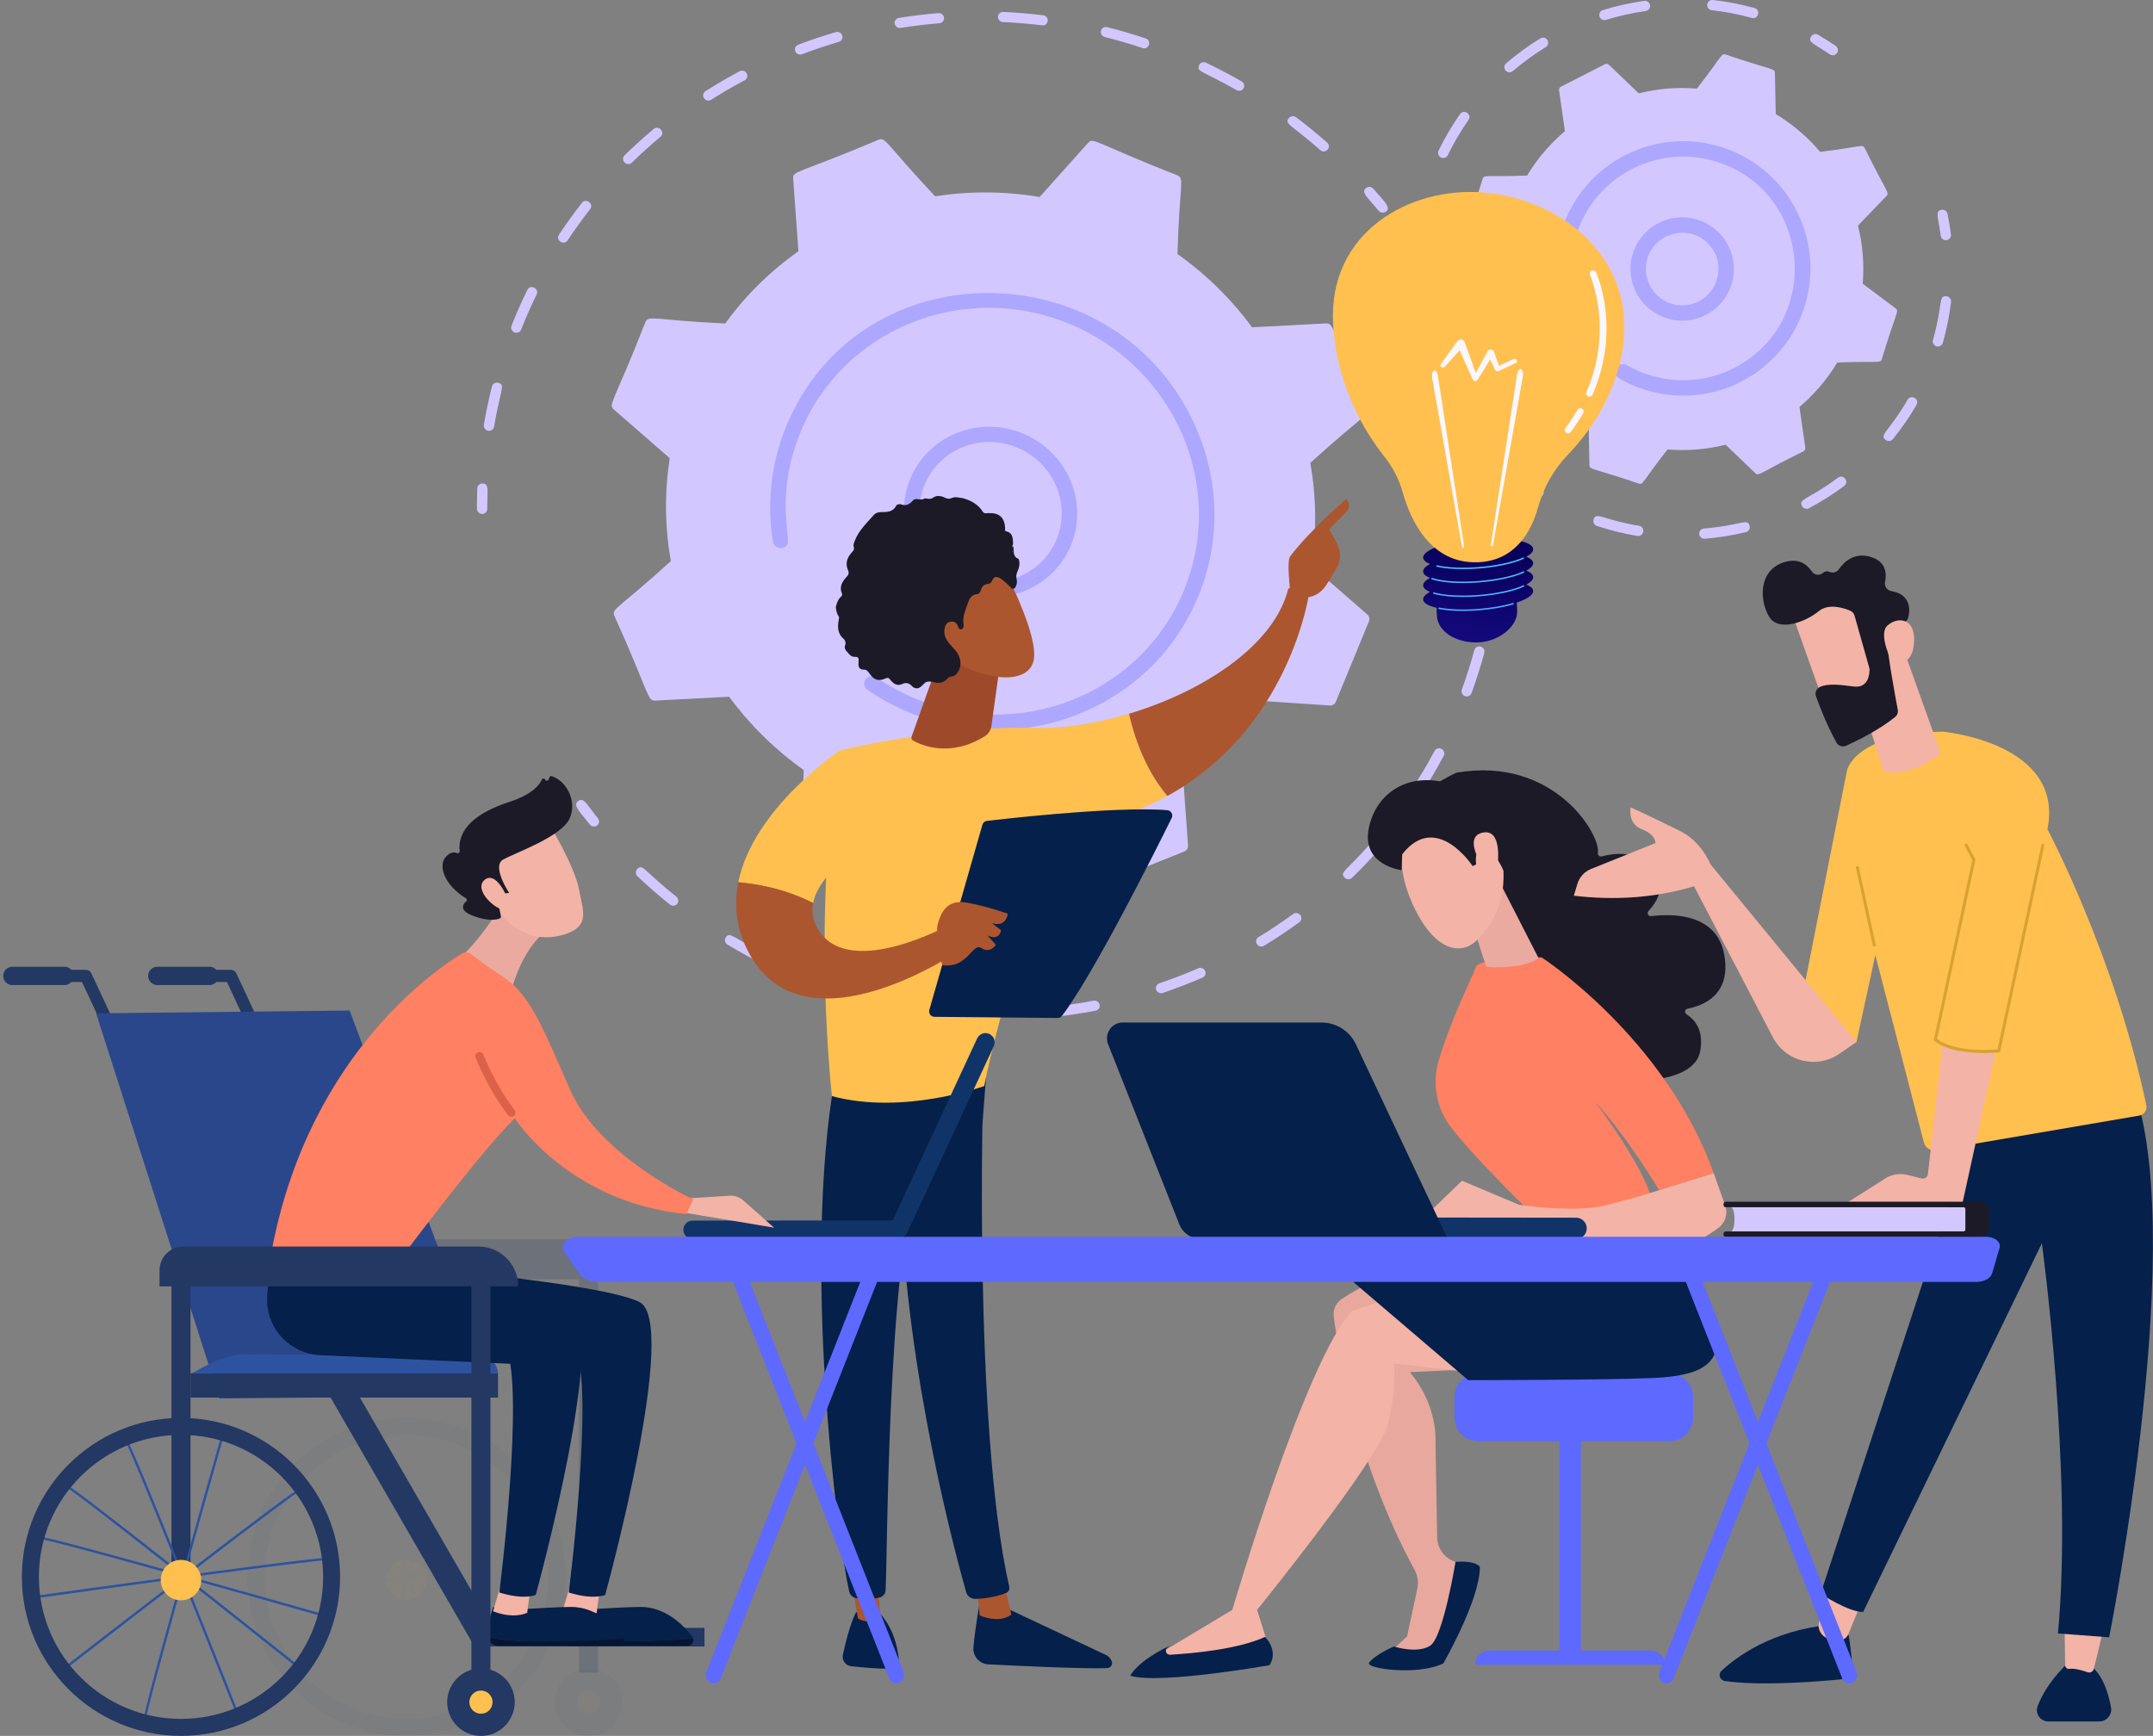 <svg width="661" height="533" viewBox="0 0 661 533" fill="none" xmlns="http://www.w3.org/2000/svg">
<rect x="0" y="0" width="661" height="533" fill="#808080" stroke="none"/>
<g clip-path="url(#clip0_274_4944)">
<path d="M147.363 157.651C146.81 157.395 146.431 156.851 146.431 156.216C146.431 154.13 146.455 152.011 146.538 149.925C146.571 149.068 147.305 148.408 148.18 148.45C150.3 148.549 149.574 150.618 149.599 156.258C149.599 157.115 148.897 157.808 148.023 157.799C147.792 157.799 147.569 157.742 147.363 157.651Z" fill="#D2C8FF"/>
<path d="M148.551 130.434C149.219 126.485 150.061 122.519 151.043 118.644C151.257 117.811 152.115 117.317 152.965 117.539C155.275 118.158 153.658 119.37 151.686 131.003C151.546 131.853 150.729 132.413 149.863 132.257C148.988 132.1 148.419 131.275 148.559 130.443L148.551 130.434ZM157.04 100.035C158.517 96.3 160.167 92.549 161.9 89.02C162.824 87.124 165.645 88.6 164.754 90.414C163.03 93.926 161.438 97.546 159.994 101.206C159.68 102.006 158.765 102.385 157.948 102.064C157.123 101.734 156.727 100.819 157.04 100.035ZM171.61 72.061C173.821 68.73 176.189 65.44 178.664 62.29C179.942 60.666 182.45 62.612 181.18 64.228C178.763 67.311 176.436 70.535 174.275 73.792C173.136 75.507 170.48 73.767 171.61 72.061ZM191.756 49.907C191.138 49.288 191.129 48.307 191.74 47.705C194.603 44.902 197.622 42.173 200.708 39.6C202.292 38.281 204.362 40.672 202.778 41.991C199.759 44.514 196.797 47.186 193.992 49.931C193.382 50.533 192.375 50.525 191.756 49.907ZM216.143 30.152C215.657 29.426 215.855 28.462 216.589 28C219.988 25.84 223.511 23.778 227.066 21.89C228.898 20.926 230.441 23.663 228.609 24.644C225.119 26.499 221.671 28.511 218.338 30.63C217.612 31.092 216.63 30.886 216.143 30.16V30.152ZM244.994 16.605C244.631 16.44 244.334 16.144 244.177 15.748C243.847 14.94 244.243 14.041 245.051 13.736C248.838 12.302 252.724 10.999 256.601 9.861C257.435 9.614 258.326 10.084 258.59 10.916C258.854 11.741 258.392 12.607 257.55 12.854C253.747 13.967 249.935 15.245 246.231 16.646C245.819 16.803 245.373 16.778 244.994 16.597V16.605ZM275.585 8.451C275.123 8.237 274.768 7.816 274.677 7.289C274.52 6.439 275.098 5.64 275.956 5.499C279.965 4.856 284.049 4.362 288.1 4.032C288.966 3.958 289.75 4.601 289.832 5.458C289.923 6.316 289.288 7.066 288.413 7.14C284.445 7.462 280.436 7.948 276.509 8.575C276.179 8.624 275.857 8.575 275.576 8.443L275.585 8.451ZM306.39 5.153C306.415 4.296 307.141 3.628 308.015 3.669C312.083 3.85 316.199 4.188 320.258 4.683C322.346 4.947 321.999 8.031 319.92 7.775C315.944 7.289 311.909 6.959 307.925 6.777C307.05 6.736 306.357 6.011 306.382 5.145L306.39 5.153ZM405.341 46.081C396.381 38.182 394.236 38.149 395.68 36.278C396.2 35.593 397.198 35.478 397.899 35.997C401.166 38.454 404.367 41.068 407.436 43.772C409.012 45.157 406.925 47.466 405.349 46.081H405.341ZM337.996 9.457C338.202 8.624 339.052 8.121 339.902 8.336C343.862 9.333 347.838 10.496 351.716 11.79C353.712 12.458 352.739 15.41 350.742 14.742C346.939 13.472 343.045 12.334 339.167 11.361C338.309 11.147 337.79 10.29 337.996 9.465V9.457ZM379.634 27.67C369.28 21.734 367.151 22.113 368.174 19.986C368.818 18.634 370.468 19.277 370.278 19.268C373.982 21.033 377.654 22.954 381.193 24.982C381.952 25.419 382.224 26.375 381.795 27.118C381.383 27.827 380.45 28.123 379.634 27.67Z" fill="#D2C8FF"/>
<path d="M423.268 64.739C419.91 60.6 417.749 59.133 419.366 57.756C420.018 57.195 421.024 57.278 421.602 57.937C425.248 62.076 427.104 63.75 425.496 65.003C425.017 65.382 423.821 65.415 423.268 64.739Z" fill="#D2C8FF"/>
<path d="M457.554 180.992C456.935 180.712 456.548 180.06 456.63 179.368C456.886 177.331 457.1 175.27 457.265 173.242C457.34 172.384 458.099 171.758 458.973 171.84C459.839 171.931 460.491 172.69 460.425 173.547C460.252 175.625 460.029 177.727 459.773 179.805C459.666 180.654 458.874 181.256 458.008 181.132C457.843 181.108 457.694 181.066 457.546 181L457.554 180.992Z" fill="#D2C8FF"/>
<path d="M234.986 296.396C231.034 294.442 227.116 292.307 223.345 290.039C222.595 289.586 222.347 288.629 222.793 287.896C224.055 285.834 224.806 287.904 236.364 293.618C237.148 294.005 237.478 294.945 237.098 295.712C236.43 297.056 234.788 296.388 234.986 296.396ZM253.87 302.662C254.638 300.37 255.892 302.25 268.324 305.367C269.182 305.573 269.702 306.43 269.504 307.263C269.306 308.096 268.448 308.599 267.598 308.392C263.341 307.329 259.068 306.067 254.885 304.649C254.052 304.361 253.598 303.47 253.87 302.662ZM205.674 277.746C202.242 275.001 198.892 272.074 195.7 269.048C195.064 268.446 195.04 267.456 195.634 266.838C197.325 265.098 197.597 267.283 207.646 275.339C208.33 275.891 208.446 276.872 207.901 277.532C207.357 278.191 206.359 278.29 205.674 277.738V277.746ZM288.256 312.078C287.654 311.798 287.266 311.171 287.332 310.495C287.415 309.637 288.19 309.027 289.057 309.118C293.338 309.596 297.686 309.901 301.976 310.017C302.851 310.041 303.552 310.759 303.544 311.616C303.535 312.482 302.818 313.158 301.943 313.133C297.562 313.01 293.124 312.704 288.751 312.218C288.578 312.202 288.405 312.152 288.248 312.078H288.256ZM322.502 312.144C322.015 311.921 321.652 311.46 321.578 310.899C321.471 310.041 322.081 309.275 322.948 309.176C327.205 308.714 331.503 308.071 335.702 307.263C336.56 307.098 337.402 307.65 337.583 308.491C337.765 309.341 337.22 310.157 336.362 310.322C332.072 311.154 327.691 311.806 323.344 312.276C323.047 312.309 322.75 312.251 322.494 312.136L322.502 312.144ZM355.807 304.814C355.428 304.641 355.123 304.328 354.966 303.907C354.669 303.091 355.098 302.209 355.915 301.928C359.957 300.56 363.983 299.01 367.894 297.311C368.686 296.965 369.626 297.328 369.997 298.111C370.36 298.903 370.014 299.818 369.214 300.164C365.229 301.895 361.112 303.478 356.987 304.88C356.583 305.012 356.162 304.979 355.799 304.814H355.807ZM386.572 290.476C386.299 290.353 386.06 290.146 385.887 289.883C385.417 289.149 385.639 288.184 386.374 287.739C390.004 285.538 393.576 283.147 397 280.648C397.693 280.137 398.691 280.286 399.219 280.986C399.747 281.679 399.615 282.66 398.914 283.163C395.416 285.719 391.769 288.151 388.065 290.402C387.595 290.682 387.034 290.699 386.563 290.484L386.572 290.476ZM412.848 269.493C411.107 267.753 413.31 267.588 421.593 258.041C422.938 256.483 425.363 258.535 424.018 260.094C421.197 263.351 418.186 266.525 415.092 269.534C414.473 270.128 413.475 270.12 412.848 269.501V269.493ZM434.496 243.686C432.409 242.359 434.512 241.732 440.428 230.577C441.385 228.771 444.206 230.239 443.241 232.061C441.22 235.87 439.017 239.63 436.682 243.233C436.212 243.967 435.222 244.148 434.496 243.686ZM449.643 213.691C448.9 213.345 448.521 212.496 448.801 211.729C450.253 207.747 451.54 203.674 452.638 199.617C452.86 198.793 453.727 198.306 454.576 198.546C455.426 198.785 455.921 199.642 455.698 200.475C454.576 204.614 453.265 208.769 451.78 212.826C451.483 213.634 450.583 214.038 449.758 213.733C449.717 213.716 449.676 213.7 449.635 213.683L449.643 213.691Z" fill="#D2C8FF"/>
<path d="M181.089 253.176C177.632 248.872 175.858 247.124 177.525 245.945C179.257 244.717 180.024 246.861 183.564 251.272C184.108 251.956 184.001 252.929 183.316 253.457C182.631 253.984 181.633 253.861 181.089 253.176Z" fill="#D2C8FF"/>
<path d="M201.17 215.118L223.849 213.922C230.127 222.456 237.816 230.091 246.759 236.431C246.099 258.156 244.515 259.632 246.776 260.572L272.07 271.035C272.813 271.34 273.654 271.15 274.182 270.573L289.074 253.935C299.873 255.757 310.697 255.773 321.158 254.157L336.404 271.027C336.94 271.62 337.79 271.818 338.524 271.521L363.612 261.429C364.347 261.133 364.8 260.407 364.743 259.624L363.134 237.272C371.697 231.237 379.32 223.8 385.599 215.101L408.286 216.618C409.086 216.668 409.812 216.223 410.109 215.497L420.29 190.762C420.587 190.037 420.381 189.204 419.778 188.676L402.618 173.72C404.277 163.117 404.112 152.457 402.288 142.126C418.458 127.409 420.57 127.54 419.622 125.331C408.707 101.107 409.565 99.17 407.082 99.302L384.402 100.497C378.124 91.964 370.435 84.329 361.492 77.989C362.152 56.28 363.736 54.787 361.476 53.847C336.165 43.888 335.67 42.066 334.069 43.855L319.178 60.493C308.379 58.671 297.555 58.654 287.094 60.27C272.046 44.292 271.996 42 269.736 42.907C245.085 53.328 243.344 52.388 243.517 54.804L245.126 77.156C236.562 83.191 228.939 90.628 222.661 99.326C200.972 98.32 199.074 96.663 198.142 98.922C188.506 123.566 186.609 124.119 188.465 125.735L205.625 140.691C203.967 151.294 204.132 161.955 205.955 172.286C189.843 186.953 187.665 186.854 188.622 189.08C199.536 213.304 198.678 215.241 201.162 215.11L201.17 215.118Z" fill="#D2C8FF"/>
<path d="M277.779 153.232C279.759 138.96 293.19 129.14 307.719 131.341C322.247 133.543 332.452 146.933 330.48 161.204C328.5 175.476 315.069 185.296 300.541 183.095C286.013 180.893 275.808 167.495 277.788 153.232H277.779ZM307.075 135.967C295.286 134.186 284.14 142.052 282.49 153.949C280.865 165.665 289.247 176.672 301.176 178.477C313.106 180.283 324.136 172.22 325.761 160.495C327.387 148.763 318.98 137.772 307.067 135.967H307.075Z" fill="#ADA7FF"/>
<path d="M276.616 217.665C273.036 216.016 269.595 214.071 266.361 211.861C265.388 211.201 265.058 209.965 265.528 208.951C265.586 208.827 265.652 208.711 265.726 208.604C266.46 207.549 267.945 207.293 269.026 208.035C272.739 210.575 276.756 212.743 280.956 214.483C312.594 227.559 348.581 213.724 362.457 183.622C362.812 182.855 363.15 182.072 363.48 181.281C376.623 149.373 360.717 112.84 328.327 99.434C295.979 86.06 258.92 100.81 245.802 132.628C238.006 151.574 242.7 164.989 241.801 166.935C240.836 169.037 237.651 168.559 237.288 166.267C235.275 153.751 236.859 140.518 242.494 128.299C266.807 75.573 344.175 77.733 367.366 131.729C374.502 148.342 374.692 166.588 367.886 183.111C367.531 183.969 367.168 184.81 366.78 185.642C359.735 200.937 347.244 212.776 331.355 219.166C314.599 225.902 296.07 225.77 279.174 218.787C278.307 218.432 277.458 218.053 276.608 217.665H276.616Z" fill="#ADA7FF"/>
<path d="M474.088 118.587C477.924 123.105 482.503 127.038 487.725 130.187L487.981 142.859C488.006 144.269 489.21 143.725 503.186 148.499C504.481 148.919 504.332 147.708 511.955 138.003C518.036 138.498 524.05 137.979 529.8 136.552L538.949 145.333C539.964 146.306 540.426 145.069 553.692 138.572C554.088 138.366 554.311 137.937 554.253 137.5L552.463 124.943C556.984 121.109 560.919 116.534 564.071 111.314C576.182 110.82 577.295 111.653 577.716 110.342C582.089 95.93 583.12 95.534 582.023 94.718L571.883 87.108C572.378 81.031 571.859 75.02 570.431 69.274L579.218 60.13C580.191 59.116 578.954 58.654 572.453 45.397C571.834 44.193 571.133 45.133 558.815 46.625C554.979 42.107 550.4 38.174 545.178 35.024L544.922 22.352C544.898 20.942 543.693 21.486 529.718 16.712C528.431 16.3 528.604 17.454 520.948 27.208C514.868 26.714 508.853 27.233 503.103 28.659L493.954 19.878C493.632 19.573 493.154 19.499 492.758 19.705L479.211 26.639C478.815 26.846 478.592 27.274 478.658 27.711L480.449 40.268C475.928 44.102 471.992 48.678 468.841 53.897C456.73 54.392 455.616 53.559 455.195 54.87C450.823 69.282 449.792 69.678 450.889 70.494L461.028 78.104C460.533 84.18 461.053 90.191 462.48 95.938C454.271 104.842 452.885 105.04 453.512 106.277L460.451 119.815C461.069 121.027 461.837 120.071 474.088 118.587Z" fill="#D2C8FF"/>
<path d="M500.603 81.575C501.173 72.819 508.713 66.198 517.475 66.767C526.228 67.336 532.861 74.872 532.292 83.628C531.722 92.359 524.157 99.005 515.42 98.436C506.684 97.867 500.034 90.306 500.603 81.575ZM505.331 81.88C504.935 88.014 509.604 93.324 515.734 93.72C525.584 94.355 531.368 82.688 524.834 75.251C518.324 67.847 505.974 71.978 505.331 81.88Z" fill="#ADA7FF"/>
<path d="M436.748 106.343C436.138 104.298 435.601 102.204 435.148 100.118C434.966 99.269 435.502 98.428 436.36 98.246C438.505 97.785 438.2 100.176 439.768 105.444C440.015 106.277 439.545 107.159 438.703 107.406C437.87 107.654 436.987 107.184 436.74 106.343H436.748Z" fill="#D2C8FF"/>
<path d="M433.374 79.11C433.547 74.93 434.051 70.576 434.925 66.215C435.338 64.162 438.423 64.797 438.019 66.833C435.758 78.121 437.524 80.866 434.884 80.751C434.009 80.709 433.341 79.976 433.374 79.11ZM442.383 48.348C441.6 47.969 441.278 47.021 441.657 46.237C443.547 42.354 445.766 38.586 448.249 35.041C449.445 33.334 452.028 35.14 450.84 36.846C448.455 40.26 446.318 43.879 444.503 47.623C443.835 48.999 442.202 48.348 442.391 48.348H442.383ZM462.769 22.063C462.571 21.973 462.381 21.832 462.233 21.659C461.664 21 461.746 20.002 462.406 19.433C465.698 16.622 469.229 14.049 472.908 11.782C473.651 11.329 474.624 11.559 475.078 12.301C475.532 13.043 475.301 14.016 474.558 14.47C471.019 16.646 467.62 19.128 464.452 21.832C463.965 22.245 463.305 22.319 462.769 22.063ZM491.916 6.035C491.52 5.854 491.207 5.508 491.066 5.062C490.811 4.23 491.281 3.347 492.114 3.092C496.247 1.822 500.521 0.874 504.803 0.272C505.669 0.148 506.461 0.75 506.585 1.616C506.708 2.482 506.106 3.273 505.24 3.397C501.115 3.974 497.015 4.889 493.038 6.101C492.65 6.217 492.254 6.184 491.916 6.027V6.035ZM524.141 1.393C524.24 0.528 525.023 -0.091 525.89 3.5936e-05C530.204 0.486 534.494 1.319 538.652 2.457C540.657 3.001 539.832 6.052 537.811 5.499C533.81 4.395 529.676 3.603 525.535 3.133C524.652 3.026 524.05 2.234 524.141 1.385V1.393Z" fill="#D2C8FF"/>
<path d="M561.802 16.696C557.034 13.415 554.938 13.076 556.003 11.238C556.44 10.488 557.389 10.215 558.156 10.669C559.996 11.732 561.819 12.895 563.584 14.107C564.302 14.602 564.484 15.583 563.989 16.3C563.502 17.009 562.528 17.207 561.794 16.704L561.802 16.696Z" fill="#D2C8FF"/>
<path d="M595.834 72.39C595.1 66.627 593.953 64.863 596.04 64.426C596.898 64.252 597.732 64.797 597.905 65.646C598.334 67.724 598.697 69.859 598.969 71.986C599.076 72.852 598.466 73.644 597.608 73.751C596.75 73.858 595.95 73.256 595.842 72.39H595.834Z" fill="#D2C8FF"/>
<path d="M489.261 159.489C490.086 156.999 491.95 159.564 503.195 161.443C505.249 161.781 504.738 164.898 502.675 164.552C498.468 163.851 494.293 162.82 490.267 161.485C489.45 161.221 488.988 160.33 489.269 159.489H489.261ZM521.683 163.975C521.609 163.109 522.261 162.342 523.127 162.276C534.586 161.336 536.55 158.937 537.168 161.493C537.375 162.342 536.855 163.191 536.005 163.397C531.872 164.395 527.631 165.079 523.383 165.426C522.516 165.5 521.757 164.849 521.683 163.983V163.975ZM553.256 155.383C552.027 153.067 555.137 153.512 564.294 146.677C565.969 145.432 567.858 147.955 566.184 149.208C562.768 151.756 559.138 154.056 555.384 156.043C554.617 156.447 553.66 156.158 553.248 155.392L553.256 155.383ZM578.913 135.076C576.867 133.419 579.92 132.611 585.662 122.742C586.71 120.944 589.44 122.519 588.393 124.325C586.256 127.994 583.814 131.531 581.133 134.837C580.58 135.513 579.59 135.612 578.913 135.068V135.076ZM593.45 104.389C596.568 93.341 595.009 90.644 597.624 90.966C598.491 91.073 599.101 91.856 599.002 92.722C598.482 96.952 597.641 101.173 596.486 105.246C596.247 106.087 595.38 106.574 594.539 106.334C593.706 106.095 593.211 105.23 593.45 104.389Z" fill="#D2C8FF"/>
<path d="M471.481 152.506C469.683 151.352 467.917 150.107 466.218 148.82C465.525 148.293 465.393 147.303 465.913 146.611C467.241 144.863 468.561 146.875 473.189 149.851C473.923 150.321 474.13 151.302 473.659 152.028C473.181 152.77 472.199 152.968 471.481 152.498V152.506Z" fill="#D2C8FF"/>
<path d="M497.205 116.278C495.901 115.536 495.645 114.068 496.256 112.996C496.908 111.867 498.368 111.479 499.49 112.131C501.594 113.343 503.838 114.34 506.181 115.099C506.692 115.157 518.721 119.955 532.391 112.98C559.509 99.096 556.299 59.099 527.276 49.742C510.578 44.358 492.7 52.487 485.539 68.029C478.32 83.686 486.48 91.832 481.488 92.986C480.218 93.283 478.947 92.491 478.65 91.213C477.058 84.354 477.363 77.164 479.541 70.42C486.141 49.956 508.194 38.611 528.744 45.231C550.854 52.355 562.132 77.329 552.216 98.832C544.221 116.171 524.116 125.834 504.745 119.592C502.122 118.743 499.589 117.63 497.221 116.27L497.205 116.278Z" fill="#ADA7FF"/>
<path d="M470.696 172.83C470.639 172.088 469.88 171.453 468.601 170.942C469.987 170.175 470.762 169.359 470.696 168.551C470.498 166.118 462.776 164.75 453.454 165.5C444.131 166.25 436.731 168.839 436.921 171.271C436.979 172.013 437.738 172.648 439.016 173.159C437.63 173.926 436.855 174.743 436.921 175.551C436.979 176.293 437.738 176.927 439.016 177.439C437.63 178.205 436.855 179.022 436.921 179.83C436.979 180.572 437.738 181.207 439.016 181.718C437.63 182.484 436.855 183.301 436.921 184.109C437.012 185.189 438.571 186.055 441.087 186.623C441.054 187.423 441.071 188.289 441.153 189.254C441.516 193.739 446.573 197.259 453.256 197.259C459.938 197.259 465.722 192.461 465.788 187.959C465.804 186.854 465.755 185.881 465.656 185.024C468.857 183.96 470.804 182.649 470.696 181.388C470.639 180.646 469.88 180.011 468.601 179.5C469.987 178.733 470.762 177.917 470.696 177.109C470.639 176.367 469.88 175.732 468.601 175.221C469.987 174.454 470.762 173.638 470.696 172.83Z" fill="url(#paint0_linear_274_4944)"/>
<path d="M449.14 187.596C446.368 187.596 443.835 187.39 441.739 186.995C441.616 186.97 441.541 186.854 441.558 186.731C441.583 186.607 441.698 186.533 441.822 186.549C445.097 187.176 449.478 187.316 454.147 186.937C457.967 186.632 461.539 186.013 464.485 185.156C464.6 185.123 464.724 185.189 464.765 185.304C464.798 185.42 464.732 185.543 464.617 185.585C461.647 186.45 458.041 187.069 454.189 187.382C452.456 187.522 450.757 187.588 449.14 187.588V187.596Z" fill="url(#paint1_linear_274_4944)"/>
<path d="M449.189 183.309C445.592 183.309 442.375 182.971 440.106 182.328C439.991 182.295 439.916 182.171 439.949 182.048C439.982 181.932 440.106 181.858 440.23 181.891C443.464 182.814 448.67 183.095 454.156 182.658C459.584 182.221 464.642 181.116 467.694 179.714C467.81 179.665 467.942 179.714 467.991 179.822C468.041 179.937 467.991 180.069 467.884 180.118C464.79 181.545 459.667 182.658 454.197 183.103C452.489 183.243 450.806 183.309 449.197 183.309H449.189Z" fill="url(#paint2_linear_274_4944)"/>
<path d="M449.14 179.03C445.254 179.03 441.855 178.634 439.57 177.876C439.454 177.834 439.388 177.711 439.429 177.595C439.471 177.48 439.594 177.414 439.71 177.455C442.894 178.502 448.29 178.849 454.156 178.379C459.584 177.942 464.641 176.845 467.694 175.435C467.809 175.386 467.941 175.435 467.991 175.542C468.04 175.658 467.991 175.79 467.884 175.839C464.79 177.266 459.667 178.379 454.197 178.824C452.464 178.964 450.765 179.03 449.156 179.03H449.14Z" fill="url(#paint3_linear_274_4944)"/>
<path d="M449.172 174.751C446.087 174.751 443.29 174.503 441.104 174.017C440.98 173.992 440.906 173.869 440.931 173.753C440.955 173.63 441.079 173.555 441.195 173.58C444.47 174.306 449.189 174.495 454.139 174.1C459.518 173.663 464.55 172.574 467.611 171.189C467.726 171.14 467.858 171.189 467.908 171.296C467.957 171.412 467.908 171.544 467.801 171.593C464.699 173.003 459.609 174.108 454.18 174.545C452.464 174.685 450.781 174.751 449.164 174.751H449.172Z" fill="url(#paint4_linear_274_4944)"/>
<path d="M430.668 151.212C429.537 147.205 427.615 143.453 425.016 140.188C419.464 133.196 410.406 118.974 409.292 99.566C407.667 71.335 432.722 57.203 455.583 59.116C478.443 61.037 501.007 78.046 498.532 104.315C497.014 120.475 487.964 132.735 481.224 139.776C476.942 144.245 473.889 149.719 472.239 155.68C470.218 162.977 465.408 172.071 453.966 172.624C439.165 173.341 433.019 159.555 430.659 151.212H430.668Z" fill="#FFC04F"/>
<path d="M457.752 166.992L465.755 114.992C465.92 113.92 466.448 113.194 466.935 113.384C467.421 113.565 467.685 114.588 467.52 115.66C467.52 115.684 467.512 115.726 467.504 115.75L458.396 167.264C458.33 167.652 458.132 167.899 457.959 167.809C457.794 167.726 457.703 167.363 457.761 166.984L457.752 166.992Z" fill="#FBF7FF"/>
<path d="M449.453 167.405L441.45 115.404C441.285 114.332 440.757 113.607 440.271 113.796C439.784 113.978 439.52 115 439.685 116.072C439.685 116.097 439.693 116.138 439.701 116.163L448.809 167.677C448.875 168.064 449.073 168.312 449.247 168.221C449.412 168.138 449.502 167.776 449.445 167.396L449.453 167.405Z" fill="#FBF7FF"/>
<path d="M465.697 110.531C465.491 110.201 465.021 110.086 464.65 110.259L460.195 112.337L458.652 107.934C458.569 107.703 458.38 107.497 458.108 107.39C457.596 107.176 456.985 107.365 456.738 107.81V107.827L453.067 114.505L449.668 105.007V104.991C449.577 104.76 449.404 104.554 449.148 104.414C448.579 104.1 447.828 104.249 447.465 104.743L442.342 111.793C442.135 112.081 442.202 112.469 442.523 112.683C442.862 112.914 443.348 112.856 443.612 112.568L448.125 107.538L452.184 116.575C452.25 116.723 452.374 116.855 452.539 116.929C452.918 117.111 453.397 116.987 453.603 116.657L457.522 110.375L458.998 113.549L459.015 113.574C459.015 113.574 459.04 113.615 459.048 113.64C459.254 113.969 459.724 114.085 460.096 113.912L465.384 111.446C465.763 111.273 465.904 110.861 465.697 110.54V110.531Z" fill="#FBF7FF"/>
<path d="M481.405 133.073C481.191 133.073 480.985 133.007 480.803 132.875C480.349 132.545 480.259 131.902 480.597 131.457C481.958 129.626 483.204 127.73 484.309 125.826C484.59 125.339 485.209 125.174 485.695 125.455C486.182 125.735 486.347 126.353 486.067 126.84C484.928 128.81 483.633 130.772 482.23 132.669C482.032 132.941 481.727 133.081 481.414 133.081L481.405 133.073Z" fill="#FBF7FF"/>
<path d="M487.988 121.786C487.856 121.786 487.716 121.761 487.584 121.703C487.073 121.48 486.833 120.879 487.056 120.367C495.512 100.909 488.219 84.585 488.145 84.42C487.914 83.908 488.137 83.306 488.648 83.076C489.16 82.845 489.762 83.067 489.993 83.579C490.315 84.279 497.732 100.901 488.921 121.184C488.756 121.563 488.384 121.794 487.988 121.794V121.786Z" fill="#FBF7FF"/>
<path d="M300.845 491.677C300.845 491.677 299.525 498.751 298.849 505.751C298.585 508.488 300.672 510.887 303.419 511.027C312.758 511.506 332.74 512.454 339.909 512.198C340.99 512.157 341.699 511.06 341.311 510.054C340.981 509.213 340.346 508.529 339.529 508.142L306.661 492.666L300.837 491.668L300.845 491.677Z" fill="#05204A"/>
<path d="M299.855 487.505L300.779 495.989C300.779 495.989 306.538 498.734 310.514 495.741L308.213 486.276L299.855 487.505Z" fill="#AC562F"/>
<path d="M302.133 328.221C301.679 330.431 298.75 438.612 309.855 487.208C310.036 487.999 309.624 488.816 308.873 489.112C307.091 489.821 303.601 490.836 299.427 490.934C298.131 490.967 296.985 490.118 296.63 488.873C293.429 477.594 278.117 421.075 276.558 367.211C274.825 307.024 276.574 365.167 276.574 365.167L278.282 327.99L302.116 328.221H302.133Z" fill="#05204A"/>
<path d="M262.829 495.016C262.829 495.016 260.8 498.569 258.779 508.059C258.416 509.774 259.595 511.423 261.336 511.613C264.422 511.943 269.165 512.38 272.969 512.388C274.726 512.388 276.104 510.879 275.914 509.139C275.526 505.668 274.264 499.963 270.254 495.494L262.821 495.024L262.829 495.016Z" fill="#05204A"/>
<path d="M261.188 484.1L263.415 496.937C263.415 496.937 265.725 498.685 270.329 497.481L269.339 483.687L261.188 484.108V484.1Z" fill="#AC562F"/>
<path d="M256.296 331.107C246.288 388.104 257.005 472.227 260.726 488.7C260.957 489.706 261.757 490.489 262.78 490.671C264.512 490.976 267.367 491.239 270.189 490.448C271.162 490.176 271.847 489.31 271.896 488.296C272.548 475.005 272.383 393.389 281.516 361.226C281.978 359.593 282.993 358.183 284.379 357.21L301.613 345.214L303.114 325.566L256.296 331.107Z" fill="#05204A"/>
<path d="M317.642 223.511C289.279 222.769 257.904 230.387 257.904 230.387C248.977 279.609 255.412 336.549 255.412 336.549C277.316 342.51 302.173 333.473 302.173 333.473C306.018 312.902 323.607 255.064 323.607 255.064C337.483 253.481 348.934 249.59 358.389 244.395C351.294 236.019 348.019 225.416 346.608 219.15C336.551 222.167 326.387 223.734 317.634 223.511H317.642Z" fill="#FFC04F"/>
<path d="M401.825 182.559C399.07 179.17 395.53 180.728 395.53 180.728C391.191 198.306 369.163 212.389 346.616 219.158C348.027 225.424 351.302 236.027 358.397 244.404C395.918 223.791 401.833 182.567 401.833 182.567L401.825 182.559Z" fill="#AC562F"/>
<path d="M401.141 183.408C401.421 184.34 398.031 185.716 396.084 181.907C396.034 180.093 395.003 172.302 396.1 170.834C401.958 163.01 413.26 153.24 413.26 153.24C415.133 155.128 413.557 156.95 413.557 156.95L408.063 162.556C409.185 164.618 410.554 166.366 411.181 168.864C411.66 170.752 411.338 172.755 410.364 174.462C409.391 176.169 408.071 178.395 406.825 180.126C404.466 183.416 401.141 183.408 401.141 183.408Z" fill="#AC562F"/>
<path d="M268.522 257.942L257.904 230.387C257.904 230.387 231.24 248.122 226.661 270.895C231.661 271.307 240.76 272.7 249.637 277.284C251.7 266.533 268.522 257.942 268.522 257.942Z" fill="#FFC04F"/>
<path d="M291.432 283.987C291.432 283.987 261.526 300.502 251.626 286.065C249.572 283.064 249.102 280.104 249.638 277.284C240.761 272.7 231.669 271.315 226.662 270.895C225.284 277.763 225.911 285.076 229.879 292.513C247.155 324.824 295.293 291.358 295.293 291.358L291.424 283.987H291.432Z" fill="#AC562F"/>
<path d="M289.131 200.227L279.858 226.224C279.701 226.652 279.875 227.131 280.279 227.361C282.729 228.747 291.548 232.762 302.298 226.092C303.42 225.399 304.187 224.253 304.369 222.95L307.504 200.401L289.131 200.227Z" fill="#9E4A2A"/>
<path d="M308.997 176.26C308.997 176.26 318.732 195 317.387 202.52C316.042 210.039 303.766 209.379 293.099 203.163L285.798 182.963L308.997 176.268V176.26Z" fill="#AC562F"/>
<path d="M294.79 194.448C294.79 194.448 287.778 189.542 287.225 193.615C286.672 197.688 293.52 199.576 296.943 198.092L294.79 194.456V194.448Z" fill="#AC562F"/>
<path d="M285.319 310.091L301.613 253.234C301.794 252.591 302.347 252.121 303.015 252.038C305.969 251.692 314.524 250.728 324.399 249.895C336.296 248.889 350.106 248.073 358.364 248.765C359.536 248.864 360.245 250.101 359.726 251.156C355.031 260.646 335.726 299.257 326.049 311.905C325.727 312.325 325.232 312.573 324.704 312.564L286.903 312.21C285.806 312.202 285.014 311.146 285.319 310.091Z" fill="#05204A"/>
<path d="M289.254 296.355C289.254 296.355 286.986 287.03 287.901 283.724C288.817 280.417 290.591 276.163 296.506 277.103C302.421 278.051 309.393 280.541 309.393 280.541C309.393 280.541 309.038 284.853 304.55 283.46L307.338 285.612C307.338 285.612 306.942 289.066 303.147 287.219L305.738 290.08C305.738 290.08 304.104 292.917 301.316 291.095C298.527 289.281 297.183 297.484 289.263 296.355H289.254Z" fill="#AC562F"/>
<path d="M212.472 380.412C212.521 380.412 212.571 380.412 212.62 380.412L275.659 380.346C277.218 380.346 278.48 379.084 278.48 377.526C278.48 375.968 277.21 374.69 275.659 374.714L212.62 374.78C211.061 374.78 209.799 376.042 209.799 377.6C209.799 379.109 210.987 380.337 212.48 380.412H212.472Z" fill="#103468"/>
<path d="M300.062 318.715C300.038 318.756 300.021 318.797 299.996 318.847L273.473 376.001C272.813 377.41 273.431 379.092 274.842 379.744C276.253 380.395 277.952 379.793 278.588 378.367L305.111 321.213C305.771 319.803 305.153 318.121 303.742 317.47C302.372 316.835 300.755 317.396 300.062 318.715Z" fill="#103468"/>
<path d="M485.357 437.846H478.707V509.749H485.357V437.846Z" fill="#5E69FF"/>
<path d="M511.171 511.135H452.901C452.901 508.744 454.84 506.806 457.233 506.806H506.84C509.232 506.806 511.171 508.744 511.171 511.135Z" fill="#5E69FF"/>
<path d="M512.672 421.735H453.709C449.759 421.735 446.557 424.936 446.557 428.883V435.356C446.557 439.304 449.759 442.504 453.709 442.504H512.672C516.622 442.504 519.825 439.304 519.825 435.356V428.883C519.825 424.936 516.622 421.735 512.672 421.735Z" fill="#5E69FF"/>
<path d="M432.92 389.901C432.92 389.901 423.036 391.435 411.915 398.855C410.166 400.026 409.209 402.063 409.473 404.149C410.801 414.686 416.279 448.787 434.322 482.096C435.271 483.852 435.543 485.897 435.131 487.851L431.996 502.436L426.179 507.886H441.153L451.127 480.917L446.862 479.573C443.554 478.526 441.285 475.492 441.227 472.029L440.724 443.098C441.153 430.211 432.821 421.315 432.821 421.315L456.737 420.152L432.92 389.91V389.901Z" fill="#E8A89E"/>
<path d="M420.33 510.508C418.969 512.289 435.007 514.647 443.117 510.747C443.117 510.747 454.353 491.207 454.353 481.148C454.353 481.148 453.463 479.095 446.863 479.565C446.863 479.565 443.092 502.7 439.107 505.289C435.123 507.878 427.962 505.553 427.962 505.553C427.962 505.553 422.343 507.878 420.33 510.516V510.508Z" fill="#05204A"/>
<path d="M453.71 421.735C453.586 421.513 427.961 418.66 427.961 418.66C427.961 418.66 428.803 426.443 426.18 437.161C423.556 447.88 385.936 494.315 385.936 494.315L389.88 506.814C377.686 511.06 365.691 511.736 353.885 508.974L378.33 494.315C378.33 494.315 401.207 416.401 415.223 402.5L440.906 393.62L453.71 421.743V421.735Z" fill="#F3B3A6"/>
<path d="M511.171 376.396C511.171 376.396 525.93 398.336 527.143 408.354C528.355 418.363 523.1 422.428 507.607 423.104C492.113 423.772 450.764 423.763 450.764 423.763L415.471 393.62C415.471 393.62 441.194 384.452 447.877 381.855C454.567 379.257 511.162 376.405 511.162 376.405L511.171 376.396Z" fill="#05204A"/>
<path d="M388.395 502.601C388.395 502.601 392.643 506.715 389.772 511.283C389.772 511.283 356.129 517.244 346.996 514.54C346.996 514.54 348.894 510.211 359.181 505.289L358.422 505.874C357.465 506.608 358.026 508.15 359.231 508.076C366.004 507.688 380.037 506.451 388.395 502.601Z" fill="#05204A"/>
<path d="M447.226 237.231C477.404 232.102 491.611 256.697 490.571 261.866C490.431 262.551 491.083 263.128 491.759 262.946C495.224 262.015 502.88 260.836 507.624 266.78C511.815 272.024 508.68 276.979 506.131 279.692C505.512 280.351 506.032 281.415 506.923 281.3C513.292 280.5 527.135 280.302 529.396 293.263C531.508 305.35 523.093 308.755 518.101 309.712C517.26 309.876 517.062 310.981 517.788 311.443C520.279 313.018 523.159 316.283 521.995 322.722C520.172 332.814 500.372 331.989 498.062 331.857C497.914 331.849 497.773 331.808 497.65 331.734L465.945 313.661C465.697 313.521 465.524 313.273 465.475 312.993L459.073 276.048C459.023 275.751 459.114 275.446 459.328 275.223L438.662 246.069C431.155 244.964 446.879 237.272 447.234 237.214L447.226 237.231Z" fill="#1C1A27"/>
<path d="M471.249 373.494C471.249 373.494 454.056 357.136 445.6 346.302C441.029 340.449 439.586 332.731 441.706 325.616C445.567 312.606 452.439 299.133 453.058 297.039C454.015 293.824 473.295 293.956 473.295 293.956C473.295 293.956 511.229 318.558 526.128 360.228L509.389 365.439C509.389 365.439 499.489 348.834 489.696 338.28C489.696 338.28 506.625 360.632 507.227 369.784L471.249 373.502V373.494Z" fill="#FF8062"/>
<path d="M450.723 279.065C450.921 279.733 455.954 296.404 456.35 296.751C456.746 297.097 467.38 297.666 472.388 294.244L459.963 269.963L450.715 279.065H450.723Z" fill="#EAAAA0"/>
<path d="M430.56 257.645C430.56 257.645 428.127 267.193 434.859 280.038C441.582 292.884 449.197 292.867 453.363 288.753C457.53 284.639 462.661 277.664 461.44 265.247C460.219 252.83 434.075 245.492 430.56 257.637V257.645Z" fill="#F3B3A6"/>
<path d="M452.126 265.931C452.126 265.931 440.963 248.881 430.502 262.303L430.313 267.184C430.313 267.184 418.053 265.733 420.198 254.495C422.343 243.266 432.936 236.241 446.582 241.106C460.227 245.97 468.04 250.958 468.923 260.729C469.805 270.499 462.026 268.355 462.026 268.355C462.026 268.355 459.485 261.479 455.879 260.762C452.274 260.044 453.206 265.412 453.206 265.412L452.126 265.931Z" fill="#1C1A27"/>
<path d="M454.988 265.7C454.988 265.7 449.197 256.969 455.128 255.666C461.06 254.364 460.136 264.175 459.501 267.803L454.988 265.7Z" fill="#F3B3A6"/>
<path d="M436.228 374.706L448.858 362.537L466.332 369.916C466.332 369.916 483.723 372.612 493.681 369.916L503.638 367.22L526.136 360.22L529.667 370.196C530.566 372.727 529.667 375.539 527.473 377.097C525.526 378.482 523.249 379.999 521.788 380.634C518.827 381.929 448.768 379.736 448.768 379.736L436.236 374.698L436.228 374.706Z" fill="#F3B3A6"/>
<path d="M484.029 380.445C483.971 380.445 483.913 380.445 483.864 380.445L410.596 380.362C408.781 380.362 407.32 378.895 407.32 377.081C407.32 375.267 408.797 373.774 410.604 373.807L483.872 373.89C485.687 373.89 487.147 375.357 487.147 377.171C487.147 378.927 485.761 380.354 484.029 380.445Z" fill="#103468"/>
<path d="M344.727 313.958H405.744C410.249 313.958 414.341 316.555 416.263 320.62L444.47 380.395H368.644C365.74 380.395 363.133 378.622 362.069 375.926L340.198 320.611C338.936 317.412 341.287 313.949 344.727 313.949V313.958Z" fill="#05204A"/>
<path d="M567.56 502.073C567.56 502.073 568.327 506.344 568.633 511.407C568.765 513.567 567.164 515.438 565.011 515.653C557.512 516.378 540.442 517.722 529.544 516.147C528.018 515.925 527.407 514.053 528.538 512.998C533.034 508.809 543.883 500.672 561.752 498.891L567.568 502.065L567.56 502.073Z" fill="#05204A"/>
<path d="M571.28 492.452L567.485 501.735C566.966 503.005 565.67 503.797 564.309 503.656C563.377 503.557 562.28 503.384 561.215 503.055C559.079 502.403 557.866 500.136 558.509 498L561.372 488.436L571.289 492.452H571.28Z" fill="#F3B3A6"/>
<path d="M636.11 509.469C636.11 509.469 628.52 515.818 625.558 523.964C624.741 526.206 626.466 528.564 628.85 528.564H644.475C646.761 528.564 648.518 526.511 648.114 524.26C647.115 518.637 644.244 509.502 636.11 509.477V509.469Z" fill="#05204A"/>
<path d="M645.515 501.208C645.515 501.208 643.98 507.993 642.801 512.478C642.586 513.295 641.72 513.74 640.928 513.451C638.56 512.61 636.638 512.231 635.244 512.421C634.6 512.511 634.031 511.967 634.023 511.316L633.874 500.045L645.515 501.199V501.208Z" fill="#F3B3A6"/>
<path d="M605.131 348.553L558.947 489.36C558.947 489.36 567.808 495.156 572.023 494.917L626.878 381.756C626.878 381.756 636.472 451.483 631.828 501.537L647.536 502.733C647.536 502.733 673.086 374.813 653.732 331L605.122 348.553H605.131Z" fill="#05204A"/>
<path d="M596.476 224.657C596.476 224.657 633.889 227.98 628.601 254.619C628.601 254.619 649.284 293.519 658.953 339.344C659.266 340.836 658.268 342.287 656.767 342.543L594.454 353.203C592.738 353.5 591.08 352.428 590.643 350.738L575.752 293.238L569.952 319.976L551.521 315.178L567.04 236.612C567.04 236.612 569.201 225.152 596.484 224.657H596.476Z" fill="#FFC04F"/>
<path d="M575.438 290.666C575.438 290.666 575.504 290.666 575.537 290.658C575.785 290.6 575.95 290.353 575.892 290.105L570.694 266.269C570.637 266.022 570.397 265.865 570.142 265.915C569.894 265.972 569.729 266.22 569.787 266.467L574.984 290.303C575.034 290.517 575.224 290.666 575.438 290.666Z" fill="#D6A332"/>
<path d="M579.192 361.588C581.156 360.508 583.449 360.212 585.627 360.756L589.958 361.836C590.882 362.067 591.79 361.432 591.897 360.492L596.385 320.587C601.995 323.25 610.088 322.928 612.753 322.738L602.424 369.784H566.289L579.184 361.597L579.192 361.588Z" fill="#F3B3A6"/>
<path d="M483.187 275.025L484.276 271.397C484.903 269.311 486.446 267.621 488.475 266.805L508.226 258.865C508.226 258.865 508.523 256.334 504.051 254.611C499.58 252.888 500.627 247.883 500.627 247.883C500.627 247.883 506.741 250.67 515.684 255.089C520.799 257.612 523.67 262.072 525.188 265.436L569.944 319.968L564.689 323.579C557.775 328.328 548.271 325.995 544.344 318.591L520.097 272.123C507.92 275.775 495.603 276.476 483.179 275.025H483.187Z" fill="#F3B3A6"/>
<path d="M584.356 199.222L595.865 231.41C595.865 231.41 585.676 239.374 578.234 236.678L572.435 218.226C572.435 218.226 576.865 195.676 584.356 199.222Z" fill="#F3B3A6"/>
<path d="M550.003 187.654C550.003 188.149 561.091 219.018 561.091 219.018L578.589 212.314L572.435 181.503C572.435 181.503 550.003 179.351 550.003 187.654Z" fill="#F3B3A6"/>
<path d="M569.366 189.014L573.879 204.985C573.937 205.191 573.97 205.397 573.97 205.611C573.97 206.914 573.648 211.391 569.077 210.789C564.936 210.237 561.141 209.792 558.732 210.929C557.651 211.441 557.131 212.685 557.536 213.807C558.542 216.61 560.935 222.884 563.839 228.021C564.433 229.06 565.72 229.472 566.817 228.969C570.1 227.477 576.948 224.129 581.824 220.147C582.484 219.611 582.805 218.762 582.64 217.921C581.873 213.84 579.588 201.415 579.489 197.853C579.398 194.514 583.144 191.958 584.802 191.001C585.346 190.688 585.726 190.169 585.874 189.559C586.394 187.407 586.831 182.542 580.619 181.47C579.316 181.248 578.474 180.003 578.738 178.708C579.266 176.136 579.093 172.351 574.209 170.958C569.242 169.54 566.116 172.533 564.523 174.825C563.88 175.748 562.675 176.053 561.644 175.592C561.058 175.328 560.349 175.32 559.59 175.963C558.567 176.828 556.999 176.565 556.249 175.452C554.797 173.324 552.165 171.197 547.71 172.632C539.806 175.188 540.178 184.298 543.082 189.253C545.977 194.209 554.392 190.944 558.377 187.662C561.405 185.164 566.017 186.656 568.054 187.522C568.698 187.794 569.176 188.347 569.374 189.023L569.366 189.014Z" fill="#1C1A27"/>
<path d="M581.072 203.682C581.072 203.682 576.395 194.835 579.488 192.057C582.582 189.278 587.829 189.732 587.681 196.649C587.507 205.257 581.072 203.682 581.072 203.682Z" fill="#F3B3A6"/>
<path d="M609.132 323.324C611.689 323.324 613.504 323.126 613.702 323.109L614.032 323.076L627.653 259.591C627.711 259.343 627.546 259.096 627.298 259.038C627.043 258.981 626.803 259.145 626.746 259.393L613.265 322.219C611.236 322.4 600.412 323.118 594.694 319.069L606.5 263.919L604.033 259.277C603.91 259.055 603.629 258.964 603.406 259.088C603.184 259.211 603.093 259.492 603.217 259.714L605.518 264.059L593.663 319.465L593.902 319.647C598.036 322.747 604.685 323.332 609.132 323.332V323.324Z" fill="#D6A332"/>
<path d="M219.105 516.881C218.792 516.881 218.478 516.815 218.165 516.667C216.96 516.098 216.408 514.581 216.919 513.262L266.708 387.016C267.228 385.705 268.622 385.095 269.826 385.664C271.031 386.232 271.584 387.75 271.072 389.069L221.283 515.315C220.896 516.296 220.021 516.881 219.105 516.881Z" fill="#5E69FF"/>
<path d="M275.189 516.881C274.265 516.881 273.391 516.296 273.011 515.315L223.222 389.069C222.703 387.758 223.264 386.232 224.468 385.664C225.673 385.095 227.067 385.705 227.587 387.016L277.375 513.262C277.895 514.573 277.334 516.098 276.13 516.667C275.824 516.807 275.503 516.881 275.189 516.881Z" fill="#5E69FF"/>
<path d="M511.667 516.881C511.353 516.881 511.04 516.815 510.726 516.667C509.522 516.098 508.969 514.581 509.481 513.262L559.269 387.016C559.789 385.705 561.183 385.095 562.388 385.664C563.592 386.232 564.145 387.75 563.634 389.069L513.845 515.315C513.457 516.296 512.583 516.881 511.667 516.881Z" fill="#5E69FF"/>
<path d="M567.751 516.881C566.827 516.881 565.952 516.296 565.573 515.315L515.784 389.069C515.264 387.758 515.825 386.232 517.03 385.664C518.234 385.095 519.628 385.705 520.148 387.016L569.937 513.262C570.457 514.573 569.896 516.098 568.691 516.667C568.386 516.807 568.064 516.881 567.751 516.881Z" fill="#5E69FF"/>
<path d="M531.351 378.103H603.456V370.666H531.351C532.893 370.666 532.893 378.103 531.351 378.103Z" fill="#D2C8FF"/>
<path d="M602.779 378.103C603.15 378.103 603.456 377.798 603.456 377.427V371.342C603.456 370.971 603.15 370.666 602.779 370.666H529.824C529.453 370.666 529.148 370.361 529.148 369.99V369.66C529.148 369.289 529.453 368.984 529.824 368.984H607.581C609.297 368.984 610.691 370.378 610.691 372.092V376.85C610.691 378.474 609.379 379.785 607.754 379.785H529.816C529.445 379.785 529.14 379.48 529.14 379.109V378.779C529.14 378.408 529.445 378.103 529.816 378.103H602.771H602.779Z" fill="#1C1A27"/>
<path d="M77.651 316.06C76.95 316.06 76.273 315.664 75.96 314.98L69.681 301.516H48.867C47.835 301.516 47.002 300.683 47.002 299.653C47.002 298.622 47.835 297.789 48.867 297.789H70.869C71.595 297.789 72.255 298.21 72.561 298.87L79.334 313.405C79.771 314.337 79.367 315.45 78.434 315.879C78.179 315.994 77.915 316.052 77.651 316.052V316.06Z" fill="#233862"/>
<path d="M64.294 302.464H48.306C46.755 302.464 45.484 301.194 45.484 299.644C45.484 298.094 46.755 296.825 48.306 296.825H64.294C65.845 296.825 67.116 298.094 67.116 299.644C67.116 301.194 65.845 302.464 64.294 302.464Z" fill="#233862"/>
<path opacity="0.2" d="M180.471 380.568H89.869C85.843 380.568 82.576 383.833 82.576 387.857V392.804H177.789V513.575H183.63V392.804H192.705C192.705 386.051 187.227 380.568 180.462 380.568H180.471Z" fill="#233862"/>
<g opacity="0.2">
<path opacity="0.2" d="M191.088 522.636C191.088 516.914 186.443 512.272 180.718 512.272C174.992 512.272 170.348 516.914 170.348 522.636C170.348 528.358 174.992 533 180.718 533C186.443 533 191.088 528.358 191.088 522.636Z" fill="#233862"/>
<path opacity="0.2" d="M177.154 522.636C177.154 520.674 178.747 519.074 180.718 519.074C182.69 519.074 184.282 520.666 184.282 522.636C184.282 524.607 182.69 526.198 180.718 526.198C178.747 526.198 177.154 524.607 177.154 522.636Z" fill="#FFC04F"/>
</g>
<path d="M33.15 316.06C32.449 316.06 31.772 315.664 31.459 314.98L25.18 301.516H4.365C3.334 301.516 2.501 300.683 2.501 299.653C2.501 298.622 3.334 297.789 4.365 297.789H26.368C27.094 297.789 27.754 298.21 28.059 298.87L34.833 313.405C35.27 314.337 34.866 315.45 33.934 315.879C33.678 315.994 33.414 316.052 33.15 316.052V316.06Z" fill="#233862"/>
<path d="M151.521 428.537L67.371 429.403L29.512 311.138L107.35 310.272L151.521 428.537Z" fill="#2B478B"/>
<g opacity="0.2">
<g opacity="0.2">
<path opacity="0.2" d="M113.315 528.028C112.886 526.082 134.889 448.77 137.397 439.956L138.114 440.162C131.374 463.825 113.901 525.711 114.041 527.888L113.307 528.028H113.315Z" fill="#2D53A0"/>
<path opacity="0.2" d="M81.478 471.856C83.425 471.427 160.786 493.416 169.605 495.923L169.399 496.64C145.721 489.904 83.797 472.441 81.619 472.581L81.478 471.847V471.856Z" fill="#2D53A0"/>
<path opacity="0.2" d="M89.572 455.836C91.535 456.19 154.433 506.286 161.594 512L161.132 512.585C141.885 497.242 91.486 457.279 89.415 456.57L89.572 455.844V455.836Z" fill="#2D53A0"/>
<path opacity="0.2" d="M171.395 478.229C169.522 477.528 89.868 488.618 80.785 489.887L80.884 490.629C105.263 487.224 169.011 478.493 171.147 478.938L171.387 478.237L171.395 478.229Z" fill="#2D53A0"/>
<path opacity="0.2" d="M108.25 442.215C109.776 443.493 139.361 518.242 142.735 526.759L142.042 527.031C132.992 504.151 109.199 444.409 107.755 442.768L108.25 442.215Z" fill="#2D53A0"/>
<path opacity="0.2" d="M161.561 456.801C159.589 457.122 96.031 506.385 88.796 512L89.25 512.586C108.703 497.506 159.63 458.21 161.701 457.534L161.561 456.801Z" fill="#2D53A0"/>
</g>
<path opacity="0.2" d="M127.112 490.924C130.291 489.636 131.824 486.015 130.535 482.838C129.246 479.66 125.623 478.129 122.444 479.417C119.264 480.705 117.732 484.326 119.021 487.503C120.31 490.681 123.932 492.212 127.112 490.924Z" fill="#FFC04F"/>
<path opacity="0.2" d="M75.935 484.174C75.935 457.254 97.847 435.356 124.783 435.356C151.719 435.356 173.631 457.254 173.631 484.174C173.631 511.093 151.719 532.992 124.783 532.992C97.847 532.992 75.935 511.093 75.935 484.174ZM81.157 484.174C81.157 508.216 100.726 527.781 124.791 527.781C148.856 527.781 168.425 508.224 168.425 484.174C168.425 460.123 148.856 440.566 124.791 440.566C100.726 440.566 81.157 460.123 81.157 484.174Z" fill="#233862"/>
</g>
<path d="M19.793 302.464H3.805C2.254 302.464 0.983 301.194 0.983 299.644C0.983 298.094 2.254 296.825 3.805 296.825H19.793C21.344 296.825 22.615 298.094 22.615 299.644C22.615 301.194 21.344 302.464 19.793 302.464Z" fill="#233862"/>
<path d="M52.645 486.202H58.486L58.486 388.797H52.645L52.645 486.202Z" fill="#233862"/>
<path d="M145.655 505.544H216.283V499.822H145.655V505.544Z" fill="#233862"/>
<path d="M58.485 429.114H152.898V421.686H58.485V429.114Z" fill="#233862"/>
<path d="M145.654 505.551L152.405 501.655L106.205 421.684L99.454 425.579L145.654 505.551Z" fill="#233862"/>
<path d="M58.494 421.686C60.218 421.686 66.777 415.51 77.057 415.84C87.344 416.17 144.731 415.823 144.731 415.823C144.731 415.823 152.222 415.04 152.924 421.677H58.494V421.686Z" fill="#2D53A0"/>
<path d="M44.097 528.028C43.668 526.082 65.671 448.77 68.179 439.956L68.897 440.162C62.156 463.825 44.683 525.711 44.831 527.888L44.097 528.028Z" fill="#2D53A0"/>
<path d="M12.261 471.856C14.208 471.427 91.568 493.416 100.387 495.923L100.181 496.64C76.504 489.904 14.579 472.441 12.401 472.581L12.261 471.847V471.856Z" fill="#2D53A0"/>
<path d="M20.362 455.836C22.325 456.19 85.223 506.286 92.384 512L91.922 512.585C72.675 497.242 22.276 457.279 20.205 456.57L20.362 455.844V455.836Z" fill="#2D53A0"/>
<path d="M102.177 478.229C100.304 477.528 20.651 488.618 11.567 489.887L11.666 490.629C36.045 487.224 99.793 478.493 101.93 478.938L102.169 478.237L102.177 478.229Z" fill="#2D53A0"/>
<path d="M39.04 442.215C40.566 443.493 70.151 518.242 73.525 526.759L72.832 527.031C63.782 504.151 39.989 444.409 38.545 442.768L39.04 442.215Z" fill="#2D53A0"/>
<path d="M92.343 456.801C90.371 457.122 26.813 506.385 19.578 512L20.032 512.586C39.485 497.506 90.413 458.21 92.483 457.534L92.343 456.801Z" fill="#2D53A0"/>
<path d="M49.352 485.163C49.352 481.733 52.133 478.955 55.565 478.955C58.997 478.955 61.777 481.733 61.777 485.163C61.777 488.593 58.997 491.371 55.565 491.371C52.133 491.371 49.352 488.593 49.352 485.163Z" fill="#FFC04F"/>
<path d="M6.717 484.174C6.717 457.254 28.629 435.356 55.565 435.356C82.501 435.356 104.413 457.254 104.413 484.174C104.413 511.093 82.501 532.992 55.565 532.992C28.629 532.992 6.717 511.093 6.717 484.174ZM11.939 484.174C11.939 508.216 31.508 527.781 55.573 527.781C79.638 527.781 99.207 508.224 99.207 484.174C99.207 460.123 79.638 440.566 55.573 440.566C31.508 440.566 11.939 460.123 11.939 484.174Z" fill="#233862"/>
<path d="M158.031 522.636C158.031 516.914 153.386 512.272 147.66 512.272C141.935 512.272 137.29 516.914 137.29 522.636C137.29 528.358 141.935 533 147.66 533C153.386 533 158.031 528.358 158.031 522.636Z" fill="#233862"/>
<path d="M144.097 522.636C144.097 520.674 145.689 519.074 147.661 519.074C149.632 519.074 151.225 520.666 151.225 522.636C151.225 524.607 149.632 526.198 147.661 526.198C145.689 526.198 144.097 524.607 144.097 522.636Z" fill="#FFC04F"/>
<path d="M187.607 503.994C177.237 503.994 172.642 503.104 170.596 502.296C170.992 503.994 172.51 505.338 174.432 505.338H211.128C212.365 505.338 213.141 504.159 212.852 503.087C208.669 503.425 199.784 503.994 187.615 503.994H187.607Z" fill="#041630"/>
<path d="M212.844 503.087C212.786 502.873 212.695 502.659 212.547 502.461C209.75 498.891 204.132 493.293 196.501 493.4C185.314 493.556 181.411 494.768 172.716 493.466L170.662 500.259C170.455 500.952 170.447 501.645 170.596 502.288C172.65 503.096 177.237 503.986 187.607 503.986C199.776 503.986 208.661 503.417 212.844 503.079V503.087Z" fill="#05204A"/>
<path d="M175.223 486.152L172.707 494.711C172.707 494.711 178.284 497.25 183.193 495.214L184.158 487.801L175.232 486.161L175.223 486.152Z" fill="#F3B3A6"/>
<path d="M121.351 388.632C121.351 388.632 183.457 393.702 196.195 399.696C208.933 405.69 185.8 489.698 185.8 489.698C185.8 489.698 182.335 491.363 174.613 488.972C174.613 488.972 182.525 426.979 176.634 413.54L109.389 402.549L121.343 388.648L121.351 388.632Z" fill="#05204A"/>
<path d="M166.281 503.994C155.911 503.994 151.316 503.104 149.27 502.296C149.666 503.994 151.184 505.338 153.106 505.338H189.802C191.039 505.338 191.815 504.159 191.526 503.087C187.343 503.425 178.458 503.994 166.289 503.994H166.281Z" fill="#041630"/>
<path d="M191.518 503.087C191.46 502.873 191.369 502.659 191.221 502.461C188.424 498.891 182.806 493.293 175.174 493.4C163.987 493.556 160.085 494.768 151.39 493.466L149.335 500.259C149.129 500.952 149.121 501.645 149.269 502.288C151.324 503.096 155.911 503.986 166.281 503.986C178.45 503.986 187.335 503.417 191.518 503.079V503.087Z" fill="#05204A"/>
<path d="M153.897 486.152L151.381 494.711C151.381 494.711 156.958 497.25 161.867 495.214L162.832 487.801L153.905 486.161L153.897 486.152Z" fill="#F3B3A6"/>
<path d="M100.033 388.632C100.033 388.632 162.139 393.702 174.877 399.696C187.615 405.69 164.482 489.698 164.482 489.698C164.482 489.698 161.017 491.363 153.295 488.972C153.295 488.972 161.207 426.979 155.316 413.54L88.07 402.549L100.025 388.648L100.033 388.632Z" fill="#05204A"/>
<path d="M193.984 412.072C191.74 408.37 188.127 405.69 183.936 404.619L121.359 388.632L83.954 388.112C83.954 388.112 81.933 392.977 82.015 399.449C82.131 408.395 89.325 415.65 98.268 416.096L171.684 419.443C173.235 419.517 174.547 420.589 174.935 422.09" fill="#05204A"/>
<path d="M207.061 368.349L211.276 367.945L224.006 367.137C225.541 367.038 227.05 367.558 228.197 368.58L237.643 376.949L208.537 372.084L207.061 368.358V368.349Z" fill="#F3B3A6"/>
<path d="M156.306 274.151C156.306 274.151 148.444 288.052 140.425 294.78L156.999 304.023C156.999 304.023 160.736 289.314 169.267 285.002L156.306 274.151Z" fill="#EAAAA0"/>
<path d="M82.617 388.632C82.617 388.632 102.434 393.455 121.359 388.632C121.359 388.632 147.833 353.063 158.072 343.384C158.072 343.384 174.407 369.149 210.773 372.793L212.802 368.267C212.802 368.267 183.853 354.935 174.943 334.438C166.033 313.949 162.452 305.21 154.343 299.859C149.294 296.528 146.274 294.252 144.707 293.016C143.849 292.34 142.669 292.257 141.737 292.826C133.132 298.07 92.649 325.781 82.617 388.623V388.632Z" fill="#FF8062"/>
<path d="M156.991 342.889C156.611 342.889 156.232 342.716 155.984 342.394C149.673 334.166 146.159 325.105 146.01 324.725C145.763 324.074 146.084 323.332 146.744 323.085C147.404 322.829 148.139 323.159 148.386 323.819C148.419 323.909 151.925 332.929 158.006 340.853C158.435 341.413 158.327 342.205 157.766 342.633C157.535 342.807 157.263 342.897 156.991 342.897V342.889Z" fill="#DB6149"/>
<path d="M168.789 253.316C168.789 253.316 176.428 266.014 177.757 273.03C179.085 280.046 181.213 284.433 173.219 286.939C165.225 289.437 157.8 286.271 153.139 279.725C153.139 279.725 145.862 269.641 146.588 265.024C147.314 260.407 168.789 253.316 168.789 253.316Z" fill="#F3B3A6"/>
<path d="M155.267 274.291L156.298 274.151C156.298 274.151 150.886 265.981 154.425 263.952C157.965 261.924 172.402 256.952 174.902 251.272C177.319 245.797 173.706 239.613 169.35 238.319C169.077 238.236 168.78 238.401 168.681 238.673L168.426 239.366C168.252 239.836 167.592 239.861 167.386 239.399C167.196 238.962 166.569 238.946 166.371 239.374C165.596 241.073 163.286 243.983 156.348 246.234C146.497 249.425 140.367 254.388 141.118 261.38C141.168 261.825 140.722 262.13 140.318 261.949C139.509 261.594 138.288 261.537 136.878 263.087C134.411 265.783 136.341 271.67 143.073 275.841C143.395 276.039 143.453 276.493 143.164 276.732C142.158 277.598 140.739 279.519 145.293 281.225C149.954 282.973 152.495 282.388 153.435 282.009C153.691 281.91 153.831 281.646 153.782 281.382L152.586 275.256C152.52 274.943 152.742 274.638 153.064 274.596L155.267 274.308V274.291Z" fill="#1C1A27"/>
<path d="M155.696 275.553C155.696 275.553 152.322 267.242 148.783 270.161C145.243 273.079 152.058 279.535 155.201 279.453L155.696 275.553Z" fill="#F3B3A6"/>
<path d="M48.981 394.98H159.111C159.111 388.228 153.633 382.745 146.868 382.745H56.274C52.248 382.745 48.981 386.01 48.981 390.033V394.98Z" fill="#233862"/>
<path d="M144.731 513.575H150.572L150.572 391.526H144.731L144.731 513.575Z" fill="#233862"/>
<path d="M613.909 383.116C614.148 382.283 613.818 381.426 613.01 380.774C612.201 380.123 610.989 379.744 609.71 379.744H177.649C175.974 379.744 174.407 380.313 173.508 381.244C172.6 382.184 172.485 383.355 173.186 384.369L177.872 391.089C178.944 392.63 181.271 393.612 183.82 393.612H606.748C609.124 393.612 611.17 392.49 611.624 390.948L613.909 383.116Z" fill="#5E69FF"/>
<path d="M283.958 153.009C284.833 153.1 285.608 153.421 286.54 152.762C287.605 152.011 288.966 152.25 290.129 152.819C290.872 153.182 291.532 153.264 292.258 152.893C293.396 152.407 294.518 152.844 295.648 152.976C298.115 153.677 300.277 154.839 301.696 157.065C302.133 157.758 302.71 157.585 303.329 157.552C306.745 157.379 308.362 158.797 308.601 162.103C308.626 162.474 308.304 162.985 308.989 163.158C311.101 163.686 310.911 165.45 311.043 167.033C310.589 167.759 310.969 168.6 310.738 169.276C310.729 169.606 311.125 169.326 310.886 169.392C310.82 169.408 310.762 169.359 310.787 169.251C310.911 168.732 310.606 168.138 311.076 167.685C311.422 169.086 310.762 170.9 312.726 171.626C313.262 173.028 312.891 174.33 312.322 175.616C311.934 176.408 311.942 177.232 312.173 178.065C312.297 178.964 312.115 179.788 311.596 180.53C310.878 181.108 310.465 180.555 310.036 180.102C309.088 179.104 308.048 178.222 306.918 177.447C305.804 176.936 304.979 177.175 304.55 178.378C304.36 178.906 303.997 179.186 303.461 179.269C302.323 179.368 301.514 179.863 301.201 181.042C301.06 181.569 300.821 182.072 300.318 182.377C298.61 182.46 297.752 183.383 297.224 184.999C296.515 187.176 295.426 189.229 295.822 191.636C295.929 192.279 295.822 193.03 295.162 193.211C294.361 193.434 294.262 192.584 293.998 192.065C293.528 190.952 292.612 190.663 291.565 190.952C290.566 191.224 290.179 191.991 289.997 193.038C289.461 196.056 291.68 197.737 293.256 199.593C295.112 201.777 295.525 204.655 293.726 206.848C293.355 207.293 292.868 207.615 292.299 207.673C291.631 207.739 291.119 208.027 290.698 208.53C289.585 209.618 288.306 209.89 286.78 209.486C285.905 209.247 284.965 209.099 284.074 209.569C282.976 210.492 282.135 212.084 280.287 210.971C279.379 209.948 278.447 209.33 276.954 210.031C275.386 210.764 274.19 209.849 273.266 208.645C272.854 208.118 272.614 207.986 271.93 208.291C269.735 209.272 268.357 208.835 266.938 206.815C266.468 206.147 266.163 205.587 265.115 205.603C263.531 205.628 263.482 204.3 263.589 203.138C263.68 202.206 263.647 201.629 262.434 201.687C261.328 201.736 260.677 200.854 260.025 200.087C259.538 199.617 259.266 199.065 259.365 198.372C259.744 197.663 259.637 196.995 259.208 196.344C257.154 194.736 257.063 192.584 257.517 190.276L257.616 189.517C256.981 188.561 256.667 187.497 256.609 186.351C256.906 185.263 257.195 184.175 258.061 183.35C258.375 183.053 258.713 182.732 258.482 182.212C257.583 180.135 258.614 178.568 259.909 177.133C260.52 176.466 260.751 175.979 260.338 175.048C259.464 173.06 260.05 171.238 261.452 169.68C261.964 169.119 262.426 168.699 262.079 167.776C261.898 167.289 262.228 166.564 262.45 165.986C263.696 162.779 266.196 160.495 268.39 157.989C268.795 157.535 269.628 157.271 270.28 157.247C272.185 157.189 274.091 157.37 275.164 155.235C275.32 154.93 276.178 154.674 276.525 154.823C278.365 155.606 279.478 154.592 280.567 153.396C281.656 152.902 282.894 153.8 283.95 153.017L283.958 153.009Z" fill="#1C1A27"/>
</g>
<defs>
<linearGradient id="paint0_linear_274_4944" x1="454.865" y1="169.367" x2="448.017" y2="214.616" gradientUnits="userSpaceOnUse">
<stop stop-color="#09005D"/>
<stop offset="1" stop-color="#1A0F91"/>
</linearGradient>
<linearGradient id="paint1_linear_274_4944" x1="456.383" y1="150.602" x2="444.551" y2="281.185" gradientUnits="userSpaceOnUse">
<stop stop-color="#53D8FF"/>
<stop offset="1" stop-color="#3840F7"/>
</linearGradient>
<linearGradient id="paint2_linear_274_4944" x1="456.73" y1="150.635" x2="444.897" y2="281.219" gradientUnits="userSpaceOnUse">
<stop stop-color="#53D8FF"/>
<stop offset="1" stop-color="#3840F7"/>
</linearGradient>
<linearGradient id="paint3_linear_274_4944" x1="456.078" y1="150.577" x2="444.245" y2="281.161" gradientUnits="userSpaceOnUse">
<stop stop-color="#53D8FF"/>
<stop offset="1" stop-color="#3840F7"/>
</linearGradient>
<linearGradient id="paint4_linear_274_4944" x1="456.424" y1="150.61" x2="444.592" y2="281.185" gradientUnits="userSpaceOnUse">
<stop stop-color="#53D8FF"/>
<stop offset="1" stop-color="#3840F7"/>
</linearGradient>
<clipPath id="clip0_274_4944">
<rect width="660" height="533" fill="white" transform="translate(0.983)"/>
</clipPath>
</defs>
</svg>
